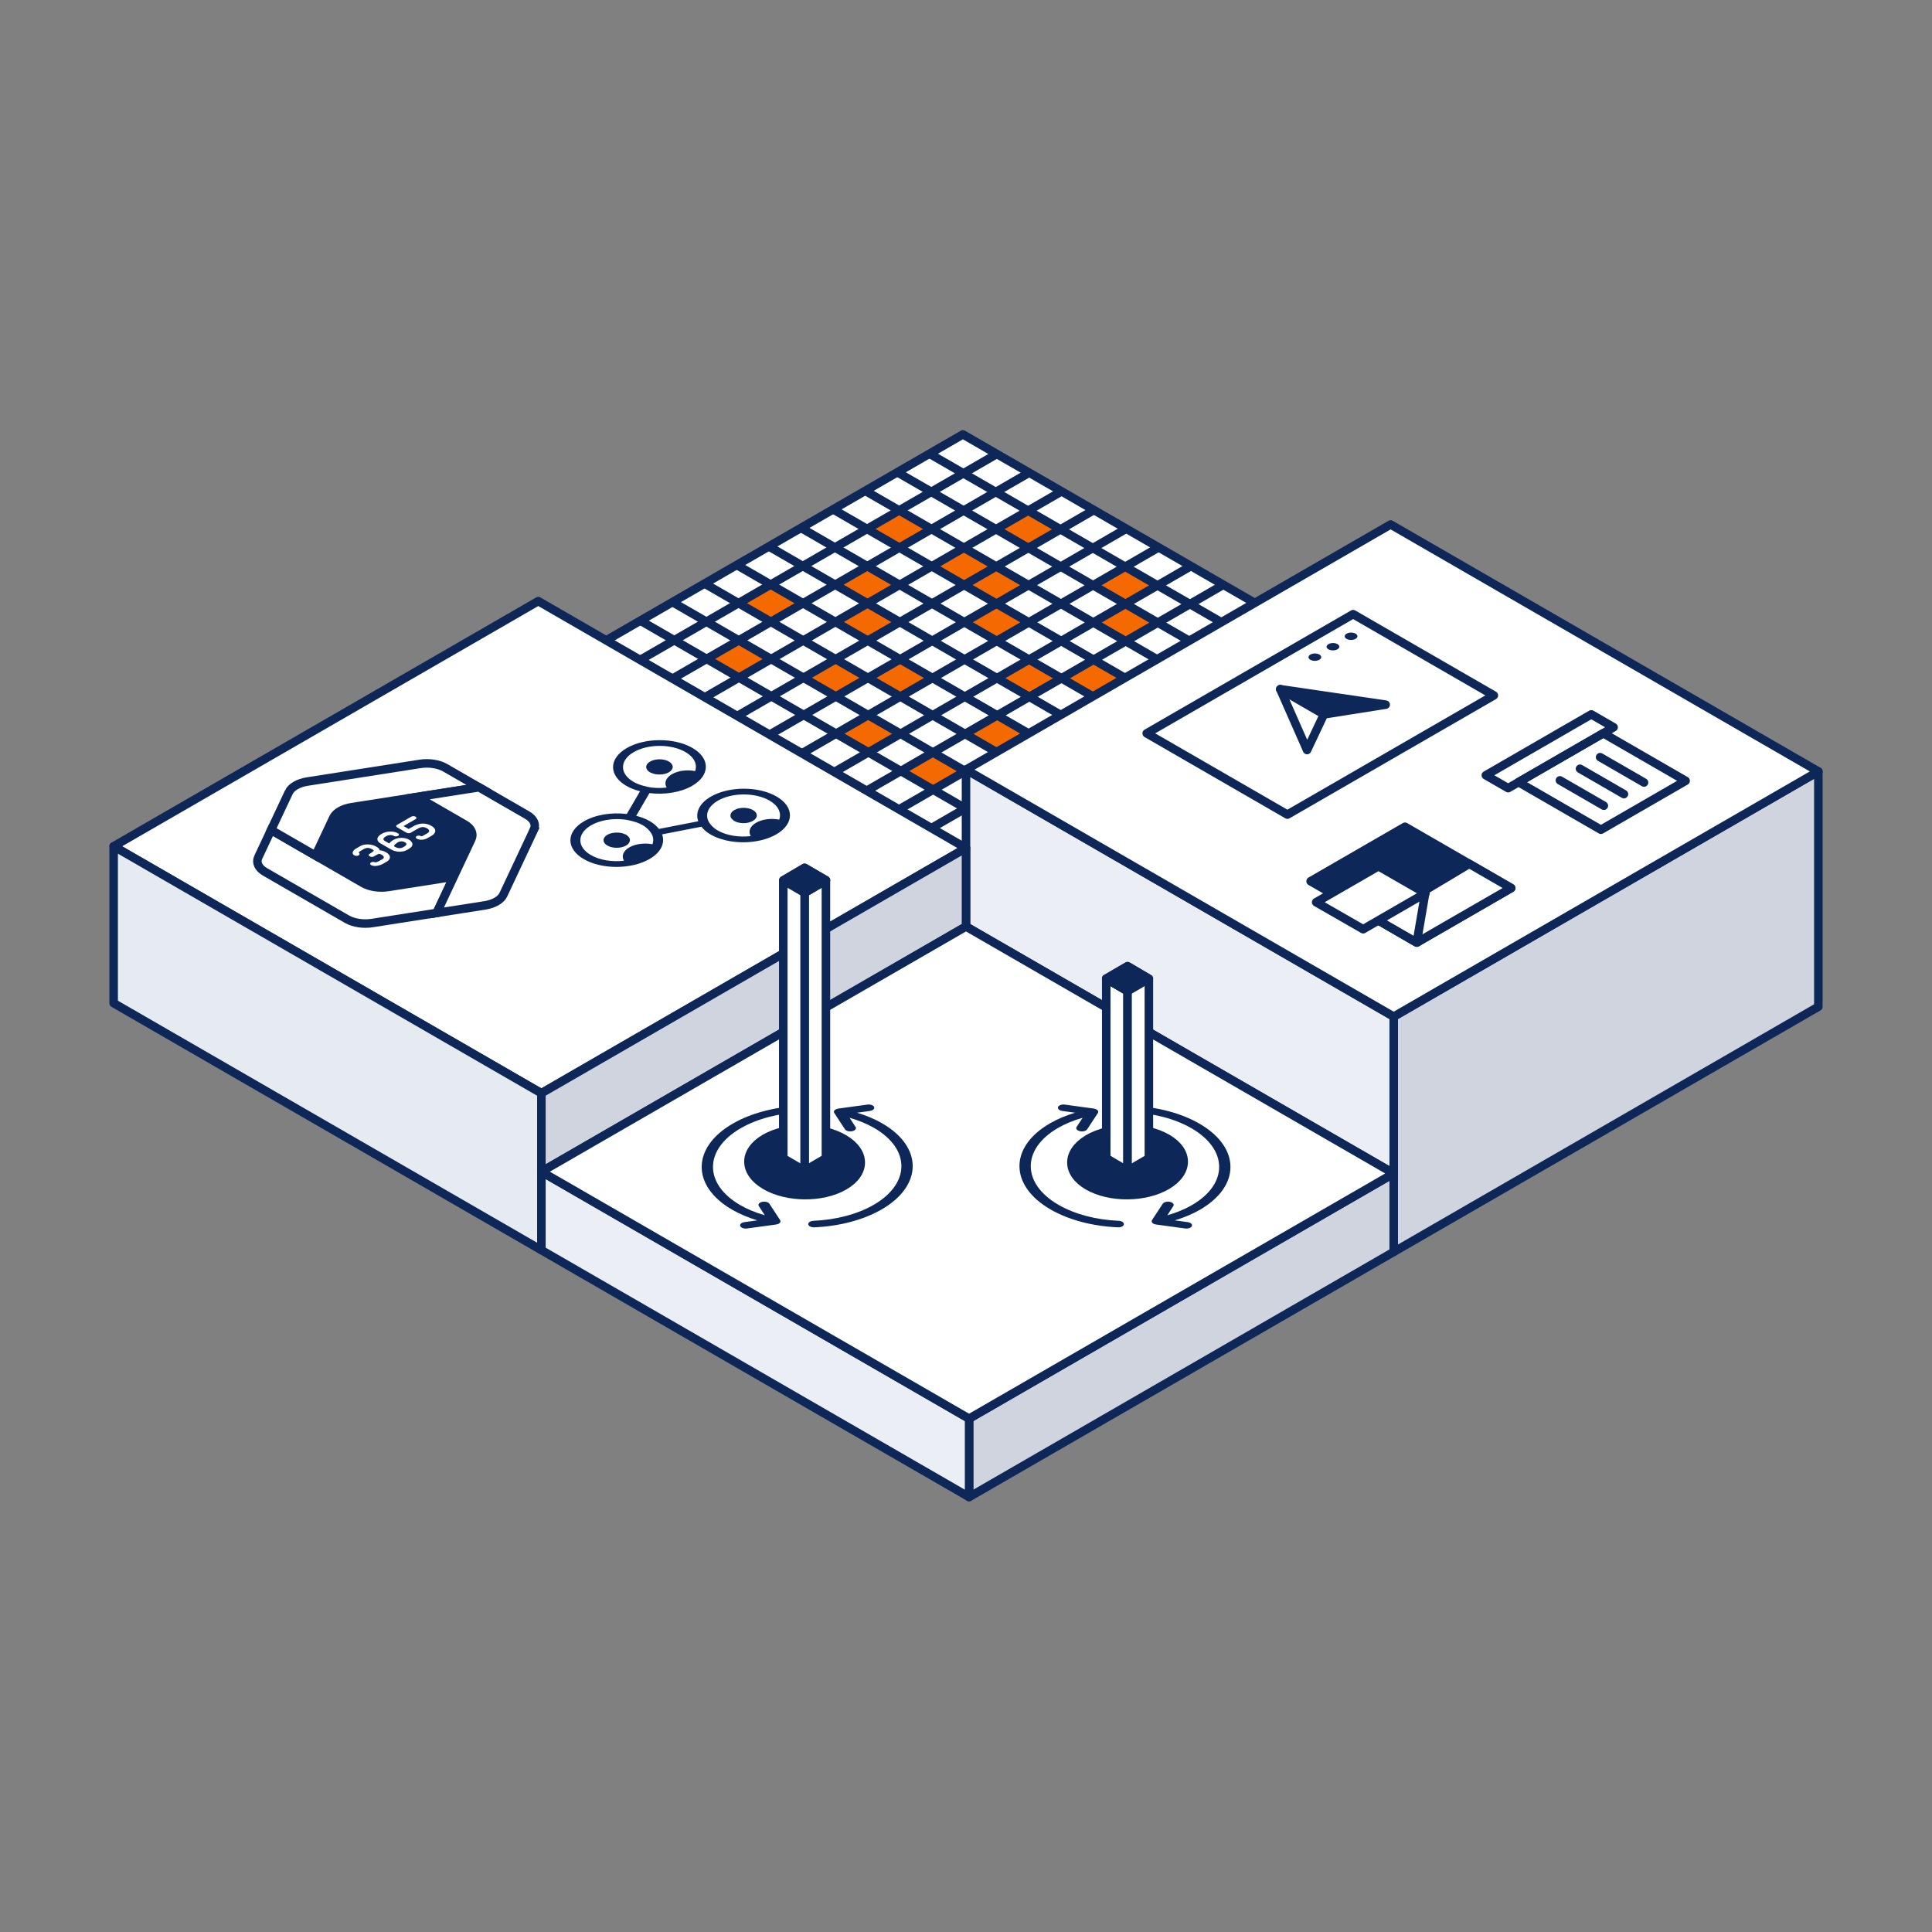 <?xml version="1.0" encoding="UTF-8"?><svg xmlns="http://www.w3.org/2000/svg" viewBox="0 0 680 680"><rect x="0" y="0" width="680" height="680" fill="#808080" stroke="none"/><defs><style>.cls-1{fill:#cfd4de;}.cls-1,.cls-2,.cls-3,.cls-4,.cls-5,.cls-6,.cls-7,.cls-8,.cls-9,.cls-10{stroke-width:3px;}.cls-1,.cls-3,.cls-4,.cls-5,.cls-8,.cls-9,.cls-10{stroke-linejoin:round;}.cls-1,.cls-3,.cls-5,.cls-6,.cls-7,.cls-8,.cls-9,.cls-10{stroke:#0e2759;}.cls-2,.cls-4{stroke:#0e2759;}.cls-2,.cls-6,.cls-7{stroke-miterlimit:10;}.cls-2,.cls-7,.cls-10,.cls-11{fill:#0e2759;}.cls-3,.cls-4{fill:none;stroke-linecap:round;}.cls-12,.cls-5,.cls-6{fill:#fff;}.cls-8{fill:#ebeef4;}.cls-9{fill:#e6eaf1;}.cls-13{fill:#f56a00;}.cls-14{fill:#0e2759;}</style></defs><g id="Layer_29"><polygon class="cls-5" points="189.455 239.184 340 326.101 489.455 239.813 338.91 152.896 189.455 239.184"/><polygon class="cls-10" points="489.455 239.813 340 326.101 340 353.707 489.455 267.419 489.455 239.813"/><polygon class="cls-10" points="340 353.707 189.455 266.79 189.455 239.184 340 326.101 340 353.707"/><polygon class="cls-13" points="430.284 232.3 418.979 238.828 407.591 232.253 418.896 225.725 430.284 232.3"/><polygon class="cls-13" points="339.744 271.424 328.438 277.951 317.05 271.376 328.356 264.849 339.744 271.424"/><polygon class="cls-13" points="362.368 258.362 351.05 264.897 339.661 258.322 350.98 251.787 362.368 258.362"/><polygon class="cls-13" points="396.285 238.78 384.979 245.307 373.591 238.732 384.897 232.205 396.285 238.78"/><polygon class="cls-13" points="373.591 238.732 362.285 245.26 350.885 238.678 362.19 232.15 373.591 238.732"/><polygon class="cls-13" points="407.508 219.15 396.202 225.678 384.802 219.095 396.107 212.568 407.508 219.15"/><polygon class="cls-13" points="316.955 258.267 305.649 264.794 294.261 258.219 305.567 251.692 316.955 258.267"/><polygon class="cls-13" points="407.413 206.041 396.107 212.568 384.719 205.993 396.025 199.466 407.413 206.041"/><polygon class="cls-13" points="328.191 238.63 316.873 245.164 305.484 238.59 316.803 232.055 328.191 238.63"/><polygon class="cls-13" points="362.108 219.048 350.802 225.575 339.414 219 350.72 212.473 362.108 219.048"/><polygon class="cls-13" points="305.484 238.59 294.179 245.117 282.79 238.542 294.096 232.015 305.484 238.59"/><polygon class="cls-13" points="362.025 205.946 350.72 212.473 339.331 205.898 350.637 199.371 362.025 205.946"/><polygon class="cls-13" points="316.72 218.953 305.414 225.48 294.026 218.905 305.332 212.378 316.72 218.953"/><polygon class="cls-13" points="350.637 199.371 339.331 205.898 327.943 199.323 339.249 192.796 350.637 199.371"/><polygon class="cls-13" points="373.249 186.316 361.943 192.843 350.555 186.268 361.86 179.741 373.249 186.316"/><polygon class="cls-13" points="271.402 231.967 260.097 238.494 248.708 231.919 260.014 225.392 271.402 231.967"/><polygon class="cls-13" points="316.638 205.85 305.332 212.378 293.944 205.803 305.249 199.275 316.638 205.85"/><polygon class="cls-13" points="282.638 212.33 271.32 218.865 259.932 212.29 271.25 205.755 282.638 212.33"/><polygon class="cls-13" points="327.861 186.221 316.555 192.748 305.167 186.173 316.473 179.646 327.861 186.221"/><polyline class="cls-3" points="225.932 218.769 237.32 225.344 248.708 231.919 260.097 238.494 271.485 245.069 282.873 251.644 294.261 258.219 305.649 264.794 317.05 271.376 328.438 277.951 339.826 284.526 351.214 291.101"/><polyline class="cls-3" points="237.238 212.242 248.626 218.817 260.014 225.392 271.402 231.967 282.79 238.542 294.179 245.117 305.567 251.692 316.955 258.267 328.356 264.849 339.744 271.424 351.132 277.999 362.52 284.574"/><polyline class="cls-3" points="248.544 205.715 259.932 212.29 271.32 218.865 282.708 225.44 294.096 232.015 305.484 238.59 316.873 245.164 328.261 251.739 339.661 258.322 351.05 264.897 362.438 271.472 373.826 278.046"/><polyline class="cls-3" points="259.862 199.18 271.25 205.755 282.638 212.33 294.026 218.905 305.414 225.48 316.803 232.055 328.191 238.63 339.579 245.205 350.98 251.787 362.368 258.362 373.756 264.937 385.144 271.512"/><polyline class="cls-3" points="271.167 192.653 282.556 199.228 293.944 205.803 305.332 212.378 316.72 218.953 328.108 225.528 339.496 232.103 350.885 238.678 362.285 245.26 373.673 251.835 385.062 258.41 396.45 264.985"/><polyline class="cls-3" points="282.473 186.125 293.861 192.7 305.249 199.275 316.638 205.85 328.026 212.425 339.414 219 350.802 225.575 362.19 232.15 373.591 238.732 384.979 245.307 396.367 251.882 407.755 258.457"/><polyline class="cls-3" points="293.779 179.598 305.167 186.173 316.555 192.748 327.943 199.323 339.331 205.898 350.72 212.473 362.108 219.048 373.496 225.623 384.897 232.205 396.285 238.78 407.673 245.355 419.061 251.93"/><polyline class="cls-3" points="305.085 173.071 316.473 179.646 327.861 186.221 339.249 192.796 350.637 199.371 362.025 205.946 373.414 212.52 384.802 219.095 396.202 225.678 407.591 232.253 418.979 238.828 430.367 245.403"/><polyline class="cls-3" points="316.39 166.543 327.778 173.118 339.167 179.693 350.555 186.268 361.943 192.843 373.331 199.418 384.719 205.993 396.107 212.568 407.508 219.15 418.896 225.725 430.284 232.3 441.673 238.875"/><polyline class="cls-3" points="327.696 160.016 339.084 166.591 350.472 173.166 361.86 179.741 373.249 186.316 384.637 192.891 396.025 199.466 407.413 206.041 418.814 212.623 430.202 219.198 441.59 225.773 452.978 232.348"/><polyline class="cls-3" points="452.896 219.245 441.59 225.773 430.284 232.3 418.979 238.828 407.673 245.355 396.367 251.882 385.062 258.41 373.756 264.937 362.438 271.472 351.132 277.999 339.826 284.526 328.521 291.054"/><polyline class="cls-3" points="441.508 212.671 430.202 219.198 418.896 225.725 407.591 232.253 396.285 238.78 384.979 245.307 373.673 251.835 362.368 258.362 351.05 264.897 339.744 271.424 328.438 277.951 317.132 284.479"/><polyline class="cls-3" points="430.12 206.096 418.814 212.623 407.508 219.15 396.202 225.678 384.897 232.205 373.591 238.732 362.285 245.26 350.98 251.787 339.661 258.322 328.356 264.849 317.05 271.376 305.744 277.904"/><polyline class="cls-3" points="418.719 199.513 407.413 206.041 396.107 212.568 384.802 219.095 373.496 225.623 362.19 232.15 350.885 238.678 339.579 245.205 328.261 251.739 316.955 258.267 305.649 264.794 294.344 271.322"/><polyline class="cls-3" points="407.331 192.938 396.025 199.466 384.719 205.993 373.414 212.52 362.108 219.048 350.802 225.575 339.496 232.103 328.191 238.63 316.873 245.164 305.567 251.692 294.261 258.219 282.955 264.747"/><polyline class="cls-3" points="395.943 186.363 384.637 192.891 373.331 199.418 362.025 205.946 350.72 212.473 339.414 219 328.108 225.528 316.803 232.055 305.484 238.59 294.179 245.117 282.873 251.644 271.567 258.172"/><polyline class="cls-3" points="384.554 179.789 373.249 186.316 361.943 192.843 350.637 199.371 339.331 205.898 328.026 212.425 316.72 218.953 305.414 225.48 294.096 232.015 282.79 238.542 271.485 245.069 260.179 251.597"/><polyline class="cls-3" points="373.166 173.214 361.86 179.741 350.555 186.268 339.249 192.796 327.943 199.323 316.638 205.85 305.332 212.378 294.026 218.905 282.708 225.44 271.402 231.967 260.097 238.494 248.791 245.022"/><polyline class="cls-3" points="361.778 166.639 350.472 173.166 339.167 179.693 327.861 186.221 316.555 192.748 305.249 199.275 293.944 205.803 282.638 212.33 271.32 218.865 260.014 225.392 248.708 231.919 237.403 238.447"/><polyline class="cls-3" points="350.39 160.064 339.084 166.591 327.778 173.118 316.473 179.646 305.167 186.173 293.861 192.7 282.556 199.228 271.25 205.755 259.932 212.29 248.626 218.817 237.32 225.344 226.015 231.872"/><polygon class="cls-1" points="490.545 413.018 341.09 499.306 341.09 526.912 490.545 440.624 490.545 413.018"/><polygon class="cls-8" points="341.09 526.912 190.545 439.995 190.545 412.389 341.09 499.306 341.09 526.912"/><polygon class="cls-1" points="640 271.518 490.545 357.806 490.545 440.624 640 354.337 640 271.518"/><polygon class="cls-8" points="490.545 413.018 340 326.101 340 270.889 490.545 357.806 490.545 413.018"/><polygon class="cls-5" points="40 297.866 190.545 384.783 340 298.495 189.455 211.578 40 297.866"/><polygon class="cls-1" points="340 298.495 190.545 384.783 190.545 412.389 340 326.101 340 298.495"/><polygon class="cls-9" points="190.545 439.995 40 353.078 40 297.866 190.545 384.783 190.545 439.995"/><polygon class="cls-5" points="340 270.889 490.545 357.806 640 271.518 489.455 184.601 340 270.889"/><polygon class="cls-5" points="190.545 412.389 341.09 499.306 490.545 413.018 340 326.101 190.545 412.389"/></g><g id="Details_above"><path class="cls-2" d="M165.935,295.278c.853-1.812-.038-3.761-2.327-5.082l-16.792-9.695-23.041,3.609c-3.139.492-5.624,1.927-6.476,3.739l-6.245,13.299,16.786,9.698c2.288,1.321,5.664,1.836,8.803,1.343l23.04-3.606,6.252-13.305Z"/><path class="cls-6" d="M122.124,323.521l-28.869-16.667c-2.311-1.334-3.212-3.3-2.351-5.131l4.51-9.598,32.425,18.721c2.288,1.321,5.664,1.836,8.803,1.343l23.04-3.606-5.988,12.742-22.683,3.554c-3.17.496-6.576-.024-8.887-1.358Z"/><path class="cls-6" d="M101.653,278.85c.424-.901,1.254-1.727,2.399-2.389s2.575-1.14,4.137-1.385l39.618-6.206c3.171-.497,6.576.023,8.887,1.357l11.888,6.864-44.806,7.018c-3.139.492-5.624,1.927-6.476,3.739l-6.245,13.299-15.639-9.022,6.238-13.276Z"/><path class="cls-6" d="M187.913,292.026l-10.749,22.873c-.423.901-1.253,1.727-2.399,2.389s-2.576,1.14-4.136,1.384l-16.935,2.653,12.24-26.048c.853-1.812-.038-3.761-2.327-5.082l-16.792-9.695,21.765-3.409,16.98,9.803c2.311,1.334,3.212,3.3,2.351,5.131Z"/><path class="cls-12" d="M132.097,303.536c.398-.043.778-.168,1.141-.378l1.36-.754c.345-.199.508-.418.492-.658.02-.302-.24-.61-.78-.921-.288-.166-.532-.265-.73-.296-.072-.021-.162-.021-.271,0-.217.063-.798.367-1.741.911-.326.188-.715.215-1.166.08-.415-.155-.621-.348-.62-.578-.035-.146.047-.277.246-.392,1.088-.628,1.588-1.031,1.498-1.208-.053-.115-.224-.255-.512-.422-.576-.333-1.126-.493-1.65-.482-.398.001-.769.101-1.113.3l-.027.016-1.333.738c-.272.157-.463.33-.572.518-.037.105-.064.152-.082.141.288.166.386.37.294.61-.11.23-.364.376-.762.44-.434.063-.795.012-1.083-.154-.594-.385-.726-.859-.398-1.423.201-.365.564-.7,1.09-1.004l1.333-.769c.743-.429,1.621-.645,2.633-.647,1.138-.013,2.203.267,3.193.838.504.291.846.593,1.024.906.018.073.044.193.079.36.307.01.506.02.596.03.524.093,1.055.295,1.596.607.936.541,1.402,1.145,1.398,1.812-.004.584-.378,1.091-1.121,1.52l-.027.016-1.305.754c-.508.293-1.088.503-1.739.63-1.013.211-1.826.14-2.438-.214-.306-.177-.395-.385-.267-.625.092-.24.346-.387.762-.44.398-.063.75-.007,1.056.17l-.054-.031Z"/><path class="cls-12" d="M138.463,295.62l.055-.032c.435-.251.996-.45,1.684-.598.217-.042.443-.069.678-.08,1.211-.075,2.257.142,3.139.651.36.208.63.447.809.718.394.5.455.995.18,1.486-.164.324-.51.648-1.036.972l-.653.377c-.761.44-1.648.661-2.66.663-1.121-.018-2.148-.298-3.085-.838l-.27-.156c-.054-.01-.072-.021-.054-.031l-3.564-2.058c-.684-.478-.96-1.025-.83-1.641.148-.563.63-1.081,1.446-1.552.798-.461,1.685-.734,2.661-.819,1.265-.065,2.311.141,3.139.62.288.166.377.364.267.594-.092.24-.346.387-.761.44-.398.064-.741.012-1.029-.154-.378-.218-.82-.306-1.327-.263-.506.043-.986.195-1.439.457-.472.272-.754.56-.845.862-.056.282.105.532.483.75l1.512.873c.419-.491.9-.894,1.444-1.208l.054-.031ZM140.667,298.525c.434,0,.813-.095,1.14-.284l.653-.377c.235-.157.4-.314.49-.47.237-.324.086-.642-.454-.954-.234-.135-.459-.223-.676-.264-.234-.073-.559-.072-.976.002-.307.053-.57.142-.787.267l-.027.016-.055.032c-.145.084-.227.141-.245.173-.617.439-.963.795-1.037,1.066-.037.063-.019.115.053.156l.324.187c.54.312,1.072.462,1.596.45Z"/><path class="cls-12" d="M143.046,293.068l-3.268-1.887c-.324-.187-.413-.395-.267-.625.037-.084.091-.146.164-.188l5.059-2.921c.29-.167.634-.22,1.031-.159.396.062.649.208.756.437.124.24.033.438-.275.595l-4.216,2.434,1.782,1.029,1.578-.911c1.034-.597,2.075-.927,3.123-.992,1.193-.065,2.311.204,3.355.807.954.551,1.393,1.181,1.316,1.89-.058.595-.468,1.112-1.229,1.552l-1.469.848c-.508.293-1.078.477-1.711.551-.814.096-1.508-.023-2.085-.356-.306-.177-.404-.38-.294-.61.092-.24.345-.387.761-.44.38-.053.723.009,1.029.186.036.021.099.026.19.015.199-.031.398-.105.598-.22l1.469-.848c.381-.22.581-.47.601-.752.038-.334-.194-.646-.699-.938-.576-.333-1.136-.488-1.678-.466-.506.043-1.095.258-1.766.645l-2.312,1.335c-.327.189-.697.236-1.112.143-.162-.031-.306-.083-.432-.156Z"/><path class="cls-11" d="M260.546,431.527c-.249-.619.431-1.238,1.497-1.383l4.508-.615c-3.213-.982-6.181-2.208-8.811-3.726-14.433-8.333-14.346-21.942.191-30.335,6.352-3.668,14.763-5.896,23.68-6.278,1.096-.047,2.046.429,2.119,1.062.075.634-.753,1.183-1.855,1.231-7.961.339-15.468,2.329-21.14,5.604-12.981,7.494-13.057,19.644-.17,27.085,2.559,1.478,5.461,2.659,8.633,3.566l-2.12-3.229c-.388-.594.134-1.265,1.162-1.487,1.026-.227,2.175.066,2.567.658l3.691,5.626c.03.033.043.068.068.103l.027.042c.007.011.002.024.009.035.071.126.106.255.098.391-.002.053-.02.101-.035.154-.018.059-.004.117-.039.175-.019.032-.067.053-.09.083-.026.037-.024.078-.056.113-.09.101-.21.193-.35.274-.261.151-.59.258-.958.309l-10.241,1.397c-1.071.146-2.139-.237-2.384-.854Z"/><path class="cls-11" d="M286.337,429.679c7.961-.339,15.468-2.329,21.14-5.604,12.981-7.494,13.057-19.644.17-27.085-2.559-1.478-5.462-2.66-8.633-3.566l2.121,3.229c.285.436.079.912-.462,1.224-.195.113-.428.203-.7.263-1.026.227-2.175-.066-2.567-.658l-3.691-5.625c-.03-.033-.043-.069-.068-.103l-.028-.042c-.007-.011-.002-.023-.008-.034-.072-.127-.107-.256-.099-.392.002-.051.02-.098.033-.149.017-.06.005-.119.04-.178.021-.035.068-.06.095-.094.024-.033.021-.07.051-.102.042-.046.119-.075.172-.117.058-.044.114-.086.182-.124.134-.08.279-.145.45-.2.046-.015.091-.026.139-.039.123-.033.231-.083.366-.102l10.234-1.401c1.069-.147,2.137.236,2.382.853.243.621-.431,1.242-1.495,1.384l-4.508.617c3.216.982,6.187,2.209,8.818,3.728,14.433,8.333,14.346,21.942-.191,30.335-6.352,3.668-14.763,5.896-23.68,6.278-1.096.047-2.046-.429-2.119-1.062s.759-1.18,1.855-1.231Z"/><path class="cls-7" d="M297.176,417.342c7.715-4.482,7.709-11.842-.014-16.439-7.723-4.597-20.238-4.691-27.953-.208-7.715,4.482-7.709,11.842.014,16.439,7.723,4.597,20.238,4.691,27.953.208Z"/><polygon class="cls-5" points="290.696 407.656 283.192 412.068 283.192 314.234 290.696 309.822 290.696 407.656"/><polygon class="cls-5" points="283.192 412.068 275.688 407.696 275.688 309.862 283.192 305.449 290.696 309.822 283.192 314.234 283.192 412.068"/><polygon class="cls-10" points="275.688 309.862 283.192 314.234 290.696 309.822 283.192 305.449 275.688 309.862"/><path class="cls-11" d="M419.508,431.527c.249-.619-.431-1.238-1.497-1.383l-4.508-.615c3.213-.982,6.181-2.208,8.811-3.726,14.433-8.333,14.346-21.942-.191-30.335-6.352-3.668-14.763-5.896-23.68-6.278-1.096-.047-2.046.429-2.119,1.062-.075.634.753,1.183,1.855,1.231,7.961.339,15.468,2.329,21.14,5.604,12.981,7.494,13.057,19.644.17,27.085-2.559,1.478-5.461,2.659-8.633,3.566l2.12-3.229c.388-.594-.134-1.265-1.162-1.487-1.026-.227-2.175.066-2.567.658l-3.691,5.626c-.03.033-.043.068-.068.103l-.027.042c-.007.011-.002.024-.009.035-.071.126-.106.255-.098.391.002.053.02.101.035.154.018.059.004.117.039.175.019.032.067.053.09.083.026.037.024.078.056.113.09.101.21.193.35.274.261.151.59.258.958.309l10.241,1.397c1.071.146,2.139-.237,2.384-.854Z"/><path class="cls-11" d="M393.717,429.679c-7.961-.339-15.468-2.329-21.14-5.604-12.981-7.494-13.057-19.644-.17-27.085,2.559-1.478,5.462-2.66,8.633-3.566l-2.121,3.229c-.285.436-.079.912.462,1.224.195.113.428.203.7.263,1.026.227,2.175-.066,2.567-.658l3.691-5.625c.03-.033.043-.069.068-.103l.028-.042c.007-.011.002-.023.008-.034.072-.127.107-.256.099-.392-.002-.051-.02-.098-.033-.149-.017-.06-.005-.119-.04-.178-.021-.035-.068-.06-.095-.094-.024-.033-.021-.07-.051-.102-.042-.046-.119-.075-.172-.117-.058-.044-.114-.086-.182-.124-.134-.08-.279-.145-.45-.2-.046-.015-.091-.026-.139-.039-.123-.033-.231-.083-.366-.102l-10.234-1.401c-1.069-.147-2.137.236-2.382.853-.243.621.431,1.242,1.495,1.384l4.508.617c-3.216.982-6.187,2.209-8.818,3.728-14.433,8.333-14.346,21.942.191,30.335,6.352,3.668,14.763,5.896,23.68,6.278,1.096.047,2.046-.429,2.119-1.062s-.759-1.18-1.855-1.231Z"/><path class="cls-7" d="M382.878,417.342c-7.715-4.482-7.709-11.842.014-16.439,7.723-4.597,20.238-4.691,27.953-.208,7.715,4.482,7.709,11.842-.014,16.439-7.723,4.597-20.238,4.691-27.953.208Z"/><polygon class="cls-5" points="389.358 407.656 396.862 412.068 396.862 348.855 389.358 344.443 389.358 407.656"/><polygon class="cls-5" points="396.862 412.068 404.366 407.696 404.366 344.483 396.862 340.07 389.358 344.443 396.862 348.855 396.862 412.068"/><polygon class="cls-10" points="404.366 344.483 396.862 348.855 389.358 344.443 396.862 340.07 404.366 344.483"/><polygon class="cls-5" points="403.595 258.114 476.257 216.162 525.789 244.76 453.127 286.711 413.2 263.659 403.595 258.114"/><path class="cls-11" d="M461.195,232.219c-.873-.504-.868-1.325.012-1.833s2.301-.511,3.174-.007.868,1.325-.012,1.833-2.301.511-3.174.007Z"/><path class="cls-11" d="M467.566,228.541c-.873-.504-.868-1.325.012-1.833.88-.508,2.301-.511,3.174-.007s.868,1.325-.012,1.833-2.301.511-3.174.007Z"/><path class="cls-11" d="M473.938,224.862c-.873-.504-.868-1.325.012-1.833s2.301-.511,3.174-.007.868,1.325-.012,1.833-2.301.511-3.174.007Z"/><polygon class="cls-10" points="487.714 248.015 450.605 242.564 465.974 251.438 487.714 248.015"/><polygon class="cls-5" points="460.047 263.988 450.607 242.563 465.976 251.437 460.047 263.988"/><polygon class="cls-4" points="567.939 255.972 530.814 277.406 522.959 272.871 560.084 251.437 567.939 255.972"/><polygon class="cls-4" points="593.289 274.824 563.467 292.042 534.466 275.298 564.287 258.08 593.289 274.824"/><line class="cls-4" x1="549.032" y1="274.658" x2="564.5" y2="283.588"/><line class="cls-4" x1="556.106" y1="270.574" x2="571.574" y2="279.504"/><line class="cls-4" x1="563.179" y1="266.49" x2="578.647" y2="275.42"/><polygon class="cls-10" points="531.909 312.577 498.684 331.76 461.285 310.168 494.511 290.985 531.909 312.577"/><polygon class="cls-5" points="531.868 312.554 498.643 331.736 484.522 323.583 517.132 304.045 531.868 312.554"/><polygon class="cls-5" points="468.632 314.409 498.643 331.736 501.709 313.855 468.632 314.409"/><polygon class="cls-5" points="501.709 314.396 479.78 327.056 463.242 317.555 485.171 304.894 501.709 314.396"/><path class="cls-14" d="M216.798,293.039c-1.087.045-2.161.279-2.995.761-1.83,1.056-1.841,2.763-.024,3.812s4.773,1.042,6.602-.014c.834-.481,1.24-1.102,1.317-1.729.085-.685-.284-1.364-1.101-1.915-.077-.052-.107-.118-.192-.167s-.199-.066-.289-.111c-.954-.472-2.131-.685-3.318-.636Z"/><path class="cls-14" d="M258.421,285.129c-.834.481-1.24,1.102-1.317,1.729-.085.685.283,1.365,1.101,1.915.077.052.107.118.192.167,1.816,1.049,4.773,1.042,6.602-.014s1.84-2.763.024-3.812-4.773-1.042-6.602.014Z"/><path class="cls-14" d="M250.198,280.382c-4.086,2.359-5.546,5.651-4.432,8.68l-13.844,2.69c-.78-.993-1.824-1.934-3.235-2.748s-3.04-1.417-4.76-1.868l4.66-7.993c5.245.643,10.947-.2,15.034-2.559,6.393-3.691,6.431-9.677.084-13.341-6.347-3.664-16.714-3.643-23.108.048s-6.431,9.677-.084,13.341c1.411.815,3.04,1.417,4.76,1.868l-4.66,7.993c-5.245-.643-10.947.2-15.034,2.559-6.393,3.691-6.431,9.677-.084,13.341s16.714,3.643,23.108-.048c4.086-2.359,5.546-5.651,4.432-8.68l13.844-2.69c.78.993,1.824,1.934,3.235,2.748,6.347,3.664,16.714,3.643,23.108-.048,6.393-3.691,6.431-9.677.084-13.341-6.347-3.664-16.714-3.643-23.108.048ZM223.063,264.715c5.025-2.901,13.168-2.918,18.156-.038,3.147,1.817,4.286,4.357,3.445,6.715-2.761-.537-5.94-.184-8.147,1.091s-2.819,3.11-1.889,4.704c-1.624.193-3.296.206-4.922.035-1.143-.12-2.243-.357-3.304-.658-1.223-.346-2.39-.78-3.405-1.366-4.988-2.88-4.959-7.581.066-10.482ZM228.569,292.404c.521.613.931,1.247,1.139,1.907.296.939.274,1.904-.061,2.842-2.761-.537-5.94-.184-8.147,1.091-2.207,1.274-2.819,3.11-1.889,4.704-4.083.486-8.483-.172-11.63-1.989-4.988-2.88-4.959-7.581.066-10.482,3.116-1.799,7.429-2.484,11.448-2.062,1.143.12,2.243.357,3.304.658,1.223.346,2.39.78,3.405,1.366s1.767,1.259,2.366,1.966ZM274.266,288.483c-2.761-.537-5.94-.184-8.147,1.091s-2.819,3.11-1.889,4.704c-4.083.486-8.483-.172-11.63-1.989-1.015-.586-1.767-1.259-2.366-1.966-.521-.613-.931-1.247-1.139-1.907-.731-2.32.456-4.81,3.571-6.609,5.025-2.901,13.168-2.918,18.156-.038,3.147,1.817,4.286,4.357,3.445,6.715Z"/><path class="cls-14" d="M232.402,272.597c1.087-.045,2.161-.279,2.995-.761,1.83-1.056,1.84-2.763.024-3.812s-4.773-1.042-6.602.014-1.841,2.763-.024,3.812c.085.049.199.066.289.111.954.472,2.131.685,3.318.636Z"/></g></svg>